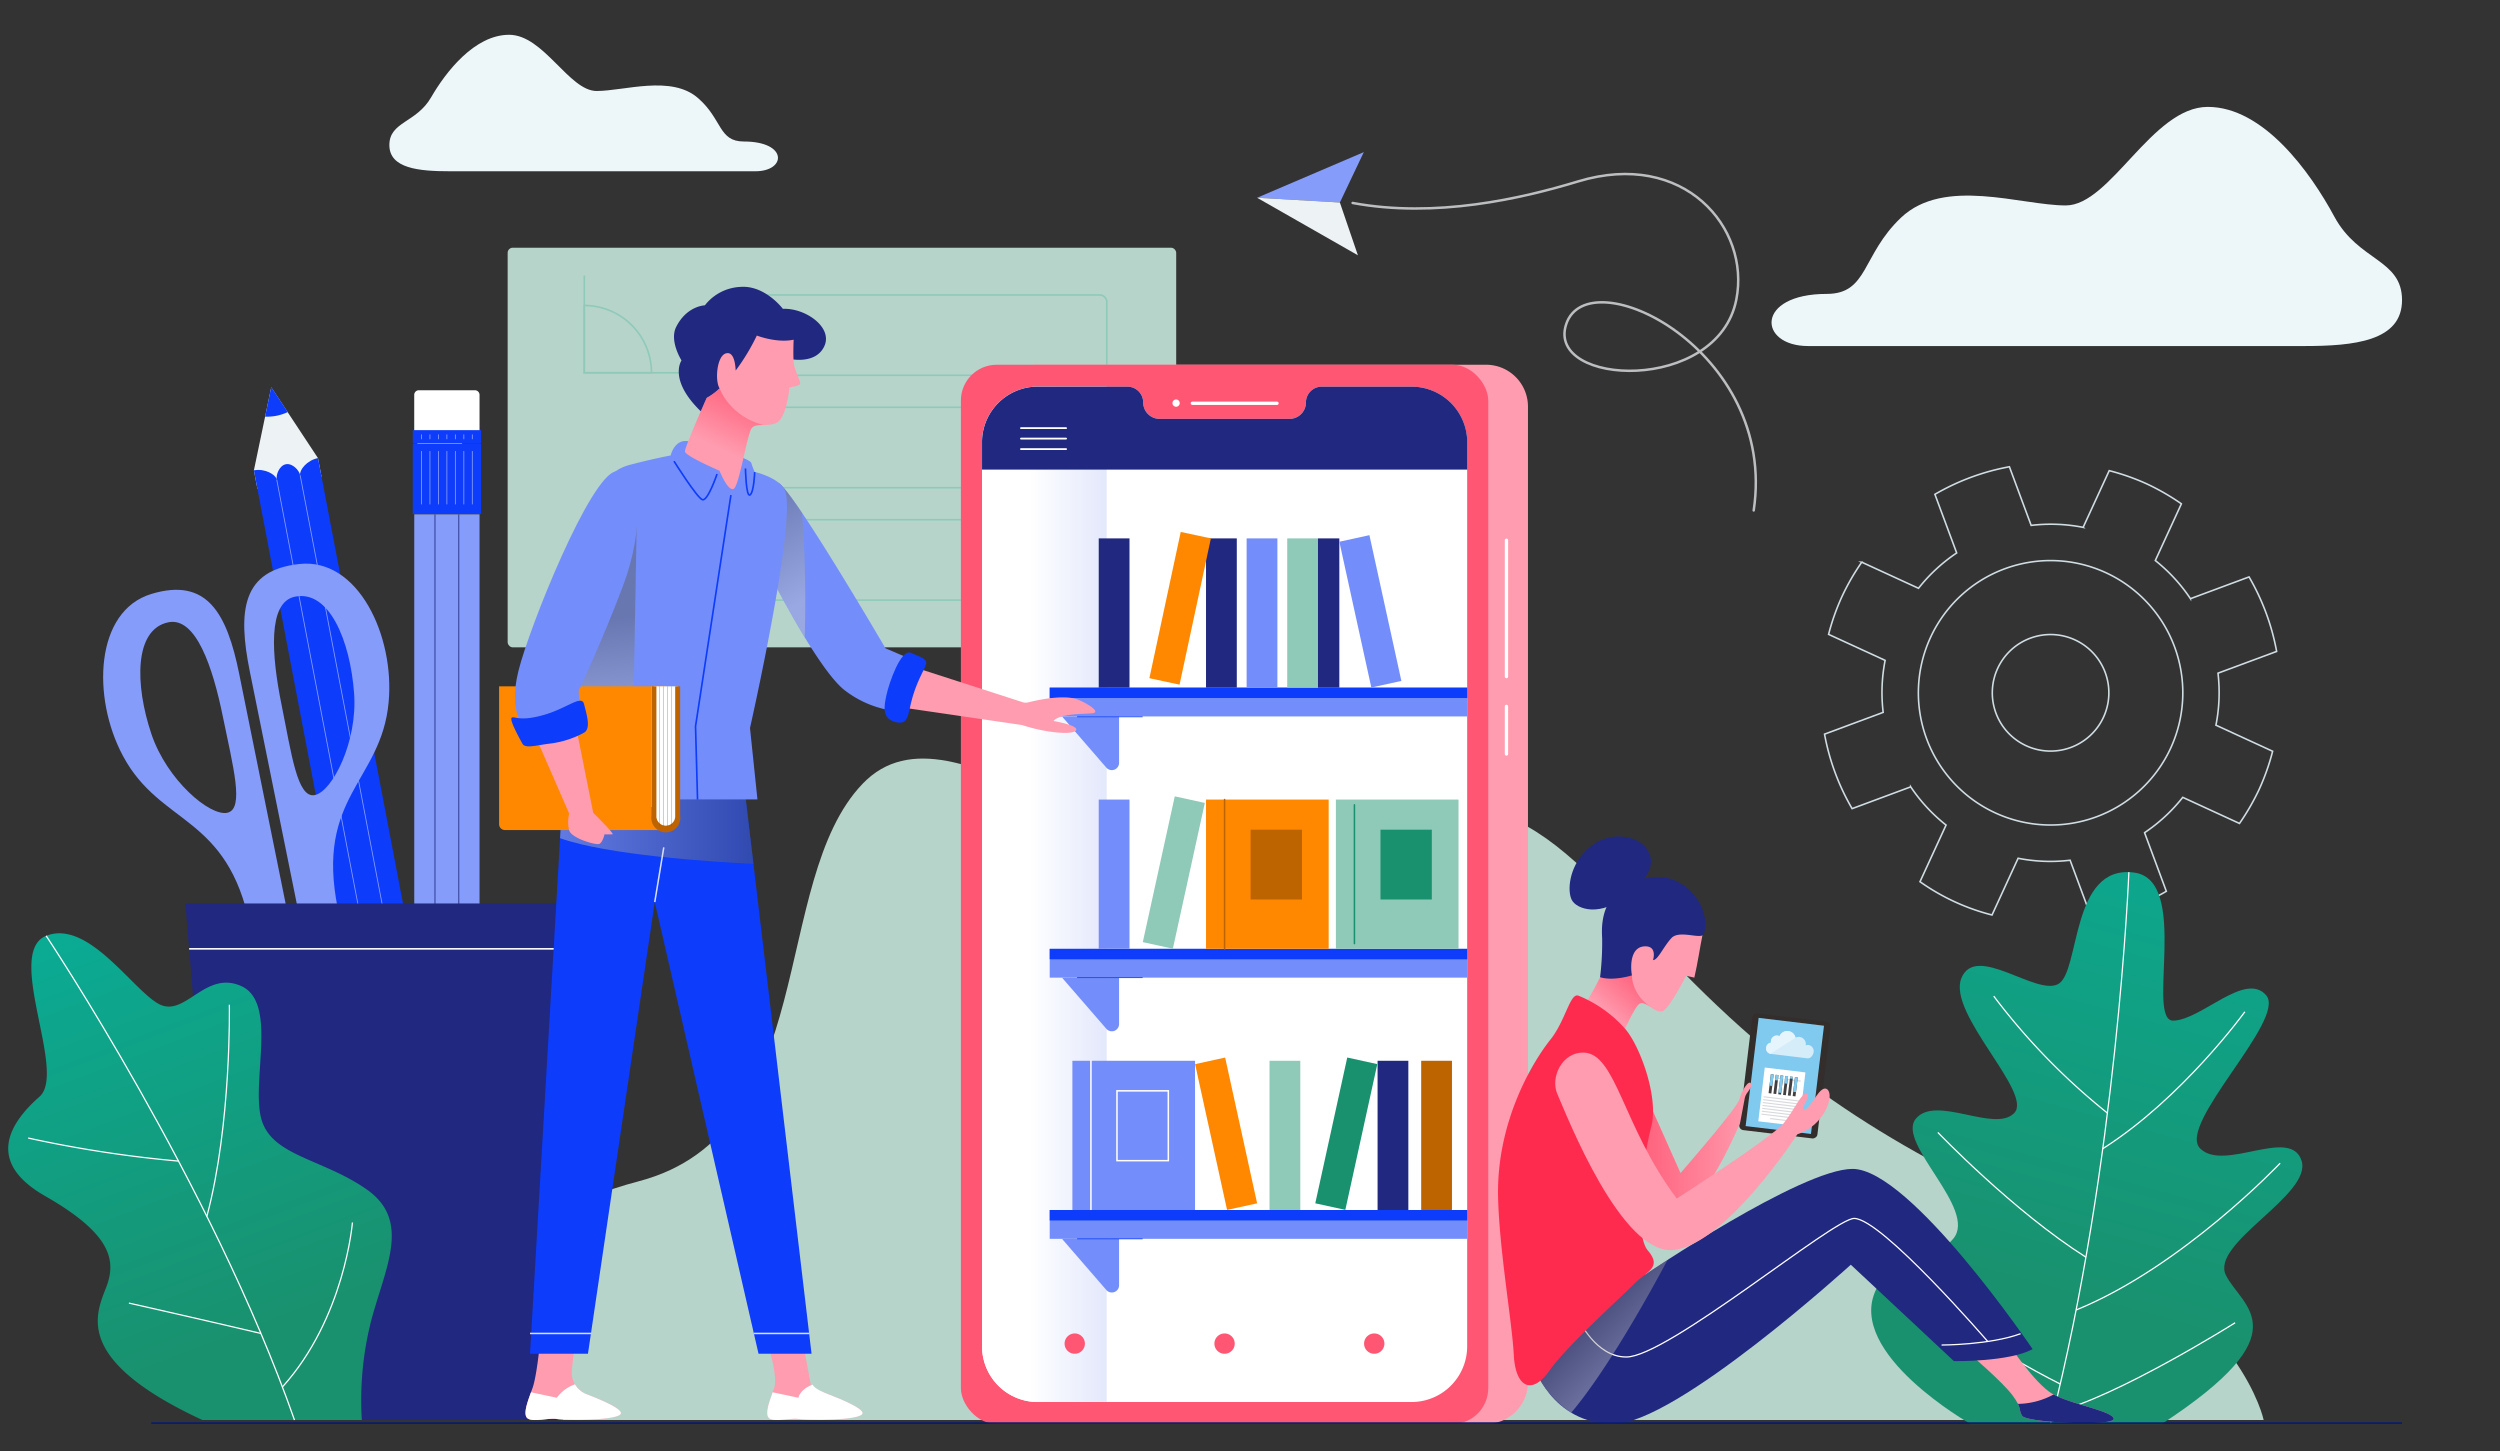 <svg xmlns="http://www.w3.org/2000/svg" xmlns:xlink="http://www.w3.org/1999/xlink" viewBox="0 0 689 400"><rect x="0" y="0" width="689" height="400" fill="#333333" stroke="none"/><defs><style>.cls-1{isolation:isolate;}.cls-10,.cls-12,.cls-16,.cls-17,.cls-2,.cls-23,.cls-24,.cls-25,.cls-26,.cls-27,.cls-29,.cls-46,.cls-47,.cls-48,.cls-5,.cls-50,.cls-7{fill:none;}.cls-2{stroke:#d0dde2;stroke-width:0.44px;}.cls-10,.cls-17,.cls-2,.cls-23,.cls-24,.cls-25,.cls-26,.cls-27,.cls-29,.cls-42,.cls-46,.cls-47,.cls-48,.cls-5,.cls-50,.cls-7{stroke-miterlimit:10;}.cls-3,.cls-42{fill:#fff;}.cls-4{fill:#859cfa;}.cls-5{stroke:#202880;}.cls-26,.cls-5,.cls-7{stroke-width:0.23px;}.cls-6{fill:#0d3cfa;}.cls-7{stroke:#859cfa;}.cls-8{fill:#edf2f4;}.cls-9{fill:#b6d4ca;}.cls-10{stroke:#8fcab9;}.cls-10,.cls-42,.cls-46{stroke-width:0.46px;}.cls-11{fill:#202880;}.cls-12{stroke:#bcbec0;stroke-width:0.69px;}.cls-12,.cls-16,.cls-17,.cls-23,.cls-24,.cls-25{stroke-linecap:round;}.cls-12,.cls-16{stroke-linejoin:round;}.cls-13{fill:#ff9caf;}.cls-14{fill:#ff5773;}.cls-15{fill:url(#linear-gradient);}.cls-16,.cls-17,.cls-25,.cls-27,.cls-29,.cls-50{stroke:#fff;}.cls-16{stroke-width:0.92px;}.cls-17{stroke-width:0.5px;}.cls-18{fill:#738efa;}.cls-19{fill:#8fc9b8;}.cls-20{fill:#f80;}.cls-21{fill:#bd6400;}.cls-22{fill:#19916e;}.cls-23{stroke:#bd6400;}.cls-23,.cls-24,.cls-25,.cls-48{stroke-width:0.42px;}.cls-24{stroke:#19916e;}.cls-26,.cls-46{stroke:#0d3cfa;}.cls-27{stroke-width:0.44px;}.cls-28{fill:url(#linear-gradient-2);}.cls-29{stroke-width:0.35px;}.cls-30{fill:url(#linear-gradient-3);}.cls-31{fill:#332d2c;}.cls-32{fill:#80caef;}.cls-33{fill:#d5ecf9;}.cls-34{fill:#e6f4fb;}.cls-35{fill:#d7d9dd;}.cls-36{fill:#434041;}.cls-37,.cls-43,.cls-44,.cls-45{mix-blend-mode:multiply;opacity:0.46;}.cls-37{fill:url(#linear-gradient-4);}.cls-38{fill:url(#linear-gradient-5);}.cls-39{fill:#ff2b4f;}.cls-40{fill:#edf7f9;}.cls-41{fill:url(#linear-gradient-6);}.cls-42{stroke:#061c73;}.cls-43{fill:url(#linear-gradient-7);}.cls-44{fill:url(#linear-gradient-8);}.cls-45{fill:url(#linear-gradient-9);}.cls-47{stroke:#c4213d;}.cls-47,.cls-50{stroke-width:0.08px;}.cls-48{stroke:#d7defa;}.cls-49{fill:url(#linear-gradient-10);}</style><linearGradient id="linear-gradient" x1="279.66" y1="246.48" x2="314.08" y2="246.48" gradientUnits="userSpaceOnUse"><stop offset="0.12" stop-color="#fff"/><stop offset="1" stop-color="#d7defa"/></linearGradient><linearGradient id="linear-gradient-2" x1="563.94" y1="377.41" x2="607.52" y2="219.34" gradientUnits="userSpaceOnUse"><stop offset="0.12" stop-color="#19916e"/><stop offset="1" stop-color="#0aab94"/></linearGradient><linearGradient id="linear-gradient-3" x1="452.82" y1="266.8" x2="441.68" y2="278.61" gradientUnits="userSpaceOnUse"><stop offset="0.04" stop-color="#ff5773"/><stop offset="1" stop-color="#ff5773" stop-opacity="0"/></linearGradient><linearGradient id="linear-gradient-4" x1="450.1" y1="372.35" x2="434.52" y2="357.28" gradientUnits="userSpaceOnUse"><stop offset="0" stop-color="#c5c5c5"/><stop offset="1" stop-color="#5b5b5a"/></linearGradient><linearGradient id="linear-gradient-5" x1="446" y1="315.93" x2="482.67" y2="315.93" xlink:href="#linear-gradient-3"/><linearGradient id="linear-gradient-6" x1="76.34" y1="383.63" x2="26.09" y2="251.98" xlink:href="#linear-gradient-2"/><linearGradient id="linear-gradient-7" x1="154.36" y1="227.36" x2="207.65" y2="227.36" xlink:href="#linear-gradient-4"/><linearGradient id="linear-gradient-8" x1="224.37" y1="163.71" x2="207.79" y2="134.82" xlink:href="#linear-gradient-4"/><linearGradient id="linear-gradient-9" x1="165.9" y1="203.74" x2="162.88" y2="170.82" xlink:href="#linear-gradient-4"/><linearGradient id="linear-gradient-10" x1="207.03" y1="104.13" x2="197.99" y2="123.47" xlink:href="#linear-gradient-3"/></defs><g class="cls-1"><g id="Layer_1" data-name="Layer 1"><path class="cls-2" d="M611.28,185.53l16.16-6a63.66,63.66,0,0,0-7.6-20.53l-16.15,6A46.28,46.28,0,0,0,594,154.48l7.19-15.63a64.57,64.57,0,0,0-9.53-5.49,62.94,62.94,0,0,0-10.36-3.65l-7.19,15.63a46,46,0,0,0-14.32-.54l-6-16.16a63.66,63.66,0,0,0-20.53,7.6l6,16.15a46.23,46.23,0,0,0-10.52,9.74l-15.64-7.19a63.64,63.64,0,0,0-5.48,9.53,62.39,62.39,0,0,0-3.66,10.36L519.54,182a46.09,46.09,0,0,0-.54,14.33l-16.16,6a63.66,63.66,0,0,0,7.6,20.53l16.15-6a46.49,46.49,0,0,0,9.74,10.53L529.15,243A59.68,59.68,0,0,0,549,252.17l7.19-15.63a46.09,46.09,0,0,0,14.33.54l6,16.16a63.69,63.69,0,0,0,20.52-7.6l-6-16.15a46.28,46.28,0,0,0,10.53-9.74l15.63,7.19a64.57,64.57,0,0,0,5.49-9.53,63.26,63.26,0,0,0,3.65-10.36l-15.63-7.19A46.09,46.09,0,0,0,611.28,185.53Z"/><path class="cls-2" d="M579.73,197.65a16.06,16.06,0,1,1-7.88-21.3A16.05,16.05,0,0,1,579.73,197.65Z"/><path class="cls-2" d="M598.25,206.16a36.44,36.44,0,1,1-17.88-48.33A36.44,36.44,0,0,1,598.25,206.16Z"/><path class="cls-3" d="M115.45,107.55h15.43a1.28,1.28,0,0,1,1.28,1.28v10.9a0,0,0,0,1,0,0h-18a0,0,0,0,1,0,0v-10.9A1.28,1.28,0,0,1,115.45,107.55Z"/><rect class="cls-4" x="114.17" y="141.75" width="17.99" height="129.7"/><line class="cls-5" x1="119.88" y1="141.75" x2="119.88" y2="271.45"/><line class="cls-5" x1="126.45" y1="141.75" x2="126.45" y2="271.45"/><path class="cls-6" d="M114.1,122.24h18.13a.34.34,0,0,1,.34.34v19.07a0,0,0,0,1,0,0H113.75a0,0,0,0,1,0,0V122.58A.34.34,0,0,1,114.1,122.24Z"/><path class="cls-6" d="M113.75,118.54h18.82a0,0,0,0,1,0,0v3.35a.34.34,0,0,1-.34.34H114.1a.34.34,0,0,1-.34-.34v-3.35A0,0,0,0,1,113.75,118.54Z"/><line class="cls-7" x1="116.16" y1="119.73" x2="116.16" y2="121.05"/><line class="cls-7" x1="118.49" y1="119.73" x2="118.49" y2="121.05"/><line class="cls-7" x1="120.83" y1="119.73" x2="120.83" y2="121.05"/><line class="cls-7" x1="123.16" y1="119.73" x2="123.16" y2="121.05"/><line class="cls-7" x1="125.5" y1="119.73" x2="125.5" y2="121.05"/><line class="cls-7" x1="127.83" y1="119.73" x2="127.83" y2="121.05"/><line class="cls-7" x1="130.17" y1="119.73" x2="130.17" y2="121.05"/><line class="cls-7" x1="116.16" y1="124.31" x2="116.16" y2="139.01"/><line class="cls-7" x1="118.49" y1="124.31" x2="118.49" y2="139.01"/><line class="cls-7" x1="120.83" y1="124.31" x2="120.83" y2="139.01"/><line class="cls-7" x1="123.16" y1="124.31" x2="123.16" y2="139.01"/><line class="cls-7" x1="125.5" y1="124.31" x2="125.5" y2="139.01"/><line class="cls-7" x1="127.83" y1="124.31" x2="127.83" y2="139.01"/><line class="cls-7" x1="130.17" y1="124.31" x2="130.17" y2="139.01"/><line class="cls-7" x1="115.04" y1="122.24" x2="127.35" y2="122.24"/><polygon class="cls-8" points="74.75 106.73 69.97 129.64 70.94 134.72 79.77 133.03 88.61 131.34 87.64 126.26 74.75 106.73"/><path class="cls-6" d="M73.06,114.83a14.55,14.55,0,0,0,3.18-.25,14.39,14.39,0,0,0,3.06-1l-4.55-6.9Z"/><path class="cls-6" d="M82.71,130.94c-.27-1.36-2.13-3.33-3.91-3s-2.78,2.86-2.53,4.22c-.28-1.35-3.21-3.12-6.3-2.53l25,131,17.67-3.38-25-131C84.55,126.85,82.47,129.58,82.71,130.94Z"/><line class="cls-7" x1="107.07" y1="258.35" x2="82.72" y2="130.95"/><line class="cls-7" x1="100.63" y1="259.58" x2="76.27" y2="132.18"/><rect class="cls-9" x="139.91" y="68.27" width="184.25" height="110.14" rx="1.4"/><path class="cls-10" d="M161,84.19v18.55h18.55A18.56,18.56,0,0,0,161,84.19Z"/><polyline class="cls-10" points="187.85 102.74 161.04 102.74 161.04 75.93"/><rect class="cls-10" x="201.34" y="81.29" width="103.69" height="22.15" rx="1.86"/><rect class="cls-10" x="201.34" y="112.26" width="103.69" height="22.15" rx="1.86"/><rect class="cls-10" x="201.34" y="143.23" width="103.69" height="22.15" rx="1.86"/><path class="cls-4" d="M77.6,248.55l1.73,8.58a2.15,2.15,0,0,0,1.21,1.52l10.58,4.84a9,9,0,0,1,5,6.37l15,74.19c2.11,10.42-6.41,21.56-6.41,21.56L85.5,270.33a2.33,2.33,0,0,0-1.33-1.67l-7.67-3.47a8.51,8.51,0,0,1-4.84-6.08l-1.82-9Z"/><path class="cls-4" d="M82.51,247.56l1.73,8.58a2.1,2.1,0,0,1-.52,1.87l-7.86,8.56a9,9,0,0,0-2.19,7.83l15,74.2C90.78,359,103,366,103,366L83.69,270.69a2.31,2.31,0,0,1,.57-2L90,262.47a8.5,8.5,0,0,0,2.1-7.49l-1.82-9Z"/><path class="cls-11" d="M90.26,263.07a7,7,0,1,1-8.28-5.5A7,7,0,0,1,90.26,263.07Z"/><path class="cls-4" d="M41.72,163.69c-15.57,4.7-16.47,28.52-7.83,44.65,10.37,19.37,28.8,16,35.07,47l10.6-2.14s-10.25-50.68-13.64-67.49S57,159.07,41.72,163.69ZM62.63,224c-4.82,1-16.6-9-20.88-21.64-4.61-13.64-4.81-28.94,4.67-30.86,7.58-1.53,12.23,12.37,15,26S67.46,223,62.63,224Z"/><path class="cls-4" d="M68.86,185.12,82.51,252.6l10.6-2.14c-6.28-31,12-35.06,14-56.94,1.69-18.22-8.39-39.81-24.56-38.09C66.69,157.12,65.46,168.31,68.86,185.12Zm8.73,9.09c-2.75-13.62-3.88-28.24,3.71-29.77,9.48-1.92,15.23,12.26,16.29,26.62,1,13.33-6,27.08-10.83,28.06S80.35,207.83,77.59,194.21Z"/><path class="cls-12" d="M483.32,140.68c6.66-44.26-45.76-69.82-51.71-51.23-5.45,17,41.81,19.17,46.93-6.92,3.88-19.73-14.4-41.39-43.61-32.53-15.6,4.73-39.25,10.18-62.14,5.94"/><path class="cls-9" d="M112.48,391.36H623.87s-6-29.16-51.07-51-73.09-35.73-109.5-73-48.12-60.78-108.54-34.77c-41.35,17.81-91.24-43.56-117.06-16.55S226.3,312.34,176,325.57C140.86,334.8,114.76,359.09,112.48,391.36Z"/><path class="cls-13" d="M285.64,100.52H409.56a11.55,11.55,0,0,1,11.55,11.55V380.89a11.55,11.55,0,0,1-11.55,11.55H285.64a9.87,9.87,0,0,1-9.87-9.87V110.39A9.87,9.87,0,0,1,285.64,100.52Z"/><rect class="cls-14" x="264.82" y="100.52" width="145.34" height="291.93" rx="9.87"/><path class="cls-3" d="M389,106.56H364.27a4.35,4.35,0,0,0-4.35,4.35h0a4.53,4.53,0,0,1-4.53,4.53h-35.8a4.53,4.53,0,0,1-4.53-4.53h0a4.35,4.35,0,0,0-4.35-4.35H286a15.35,15.35,0,0,0-15.35,15.35V371.05A15.35,15.35,0,0,0,286,386.4H389a15.35,15.35,0,0,0,15.35-15.35V121.91A15.35,15.35,0,0,0,389,106.56Z"/><path class="cls-15" d="M305,106.56H286a15.35,15.35,0,0,0-15.35,15.35V371.05A15.35,15.35,0,0,0,286,386.4H305Z"/><path class="cls-3" d="M325.13,111.15a1,1,0,1,1-1.05-1.05A1,1,0,0,1,325.13,111.15Z"/><path class="cls-3" d="M351.94,111.6H328.61a.46.46,0,0,1-.46-.45.47.47,0,0,1,.46-.46h23.33a.47.47,0,0,1,.46.46A.46.46,0,0,1,351.94,111.6Z"/><line class="cls-16" x1="415.18" y1="148.89" x2="415.18" y2="186.47"/><line class="cls-16" x1="415.18" y1="194.68" x2="415.18" y2="207.8"/><path class="cls-11" d="M389,106.56H364.27a4.35,4.35,0,0,0-4.35,4.35,4.53,4.53,0,0,1-4.53,4.53h-35.8a4.53,4.53,0,0,1-4.53-4.53,4.35,4.35,0,0,0-4.35-4.35H286a15.35,15.35,0,0,0-15.35,15.35v7.51H404.37v-7.51A15.35,15.35,0,0,0,389,106.56Z"/><line class="cls-17" x1="281.38" y1="117.99" x2="293.81" y2="117.99"/><line class="cls-17" x1="281.38" y1="120.88" x2="293.81" y2="120.88"/><line class="cls-17" x1="281.38" y1="123.77" x2="293.81" y2="123.77"/><rect class="cls-18" x="289.3" y="189.51" width="115.07" height="7.94"/><rect class="cls-6" x="289.3" y="189.51" width="115.07" height="2.86"/><rect class="cls-11" x="302.81" y="148.38" width="8.48" height="41.13"/><rect class="cls-11" x="332.38" y="148.38" width="8.48" height="41.13"/><rect class="cls-18" x="343.57" y="148.38" width="8.48" height="41.13"/><rect class="cls-19" x="354.76" y="148.38" width="8.48" height="41.13"/><rect class="cls-11" x="363.24" y="148.38" width="5.88" height="41.13" transform="translate(732.36 337.89) rotate(180)"/><rect class="cls-20" x="319.24" y="147.93" width="8.48" height="41.13" transform="matrix(0.98, 0.21, -0.21, 0.98, 43.62, -65.41)"/><rect class="cls-18" x="373.43" y="147.93" width="8.48" height="41.13" transform="translate(782.67 252.16) rotate(167.63)"/><rect class="cls-18" x="289.3" y="261.5" width="115.07" height="7.94"/><rect class="cls-6" x="289.3" y="261.5" width="115.07" height="2.88"/><rect class="cls-18" x="302.81" y="220.36" width="8.48" height="41.13"/><rect class="cls-19" x="349.88" y="292.35" width="8.48" height="41.13"/><rect class="cls-11" x="379.66" y="292.35" width="8.48" height="41.13"/><rect class="cls-21" x="391.68" y="292.35" width="8.48" height="41.13"/><rect class="cls-20" x="332.38" y="220.36" width="33.8" height="41.13"/><rect class="cls-19" x="319.24" y="219.92" width="8.48" height="41.13" transform="translate(59.05 -63.73) rotate(12.37)"/><rect class="cls-20" x="333.66" y="291.91" width="8.48" height="41.13" transform="translate(734.91 545.29) rotate(167.63)"/><rect class="cls-22" x="366.77" y="291.91" width="8.48" height="41.13" transform="translate(75.58 -72.25) rotate(12.37)"/><rect class="cls-18" x="289.3" y="333.48" width="115.07" height="7.94"/><line class="cls-23" x1="337.49" y1="220.36" x2="337.49" y2="261.5"/><rect class="cls-21" x="344.67" y="228.66" width="14.15" height="19.24"/><rect class="cls-19" x="368.17" y="220.36" width="33.8" height="41.13"/><line class="cls-24" x1="373.28" y1="221.81" x2="373.28" y2="260.05"/><rect class="cls-22" x="380.46" y="228.66" width="14.15" height="19.24"/><rect class="cls-18" x="295.55" y="292.35" width="33.8" height="41.13"/><line class="cls-25" x1="300.66" y1="292.35" x2="300.66" y2="333.48"/><rect class="cls-25" x="307.84" y="300.64" width="14.15" height="19.24"/><path class="cls-14" d="M299,370.29a2.8,2.8,0,1,1-2.8-2.79A2.8,2.8,0,0,1,299,370.29Z"/><path class="cls-14" d="M340.29,370.29a2.8,2.8,0,1,1-2.8-2.79A2.8,2.8,0,0,1,340.29,370.29Z"/><path class="cls-14" d="M381.54,370.29a2.8,2.8,0,1,1-2.79-2.79A2.79,2.79,0,0,1,381.54,370.29Z"/><rect class="cls-6" x="289.3" y="333.48" width="115.07" height="2.88"/><path class="cls-18" d="M304.93,211.58l-12.24-14.13h15.73v12.82A2,2,0,0,1,304.93,211.58Z"/><path class="cls-18" d="M304.93,283.56l-12.24-14.12h15.73v12.82A2,2,0,0,1,304.93,283.56Z"/><path class="cls-18" d="M304.93,355.55l-12.24-14.13h15.73v12.82A2,2,0,0,1,304.93,355.55Z"/><line class="cls-26" x1="296.85" y1="269.44" x2="314.91" y2="269.44"/><line class="cls-26" x1="296.85" y1="197.55" x2="314.91" y2="197.55"/><line class="cls-26" x1="296.85" y1="341.42" x2="314.91" y2="341.42"/><polygon class="cls-11" points="155.17 391.36 62.98 391.36 51.08 248.99 167.06 248.99 155.17 391.36"/><line class="cls-27" x1="52.13" y1="261.5" x2="166.02" y2="261.5"/><path class="cls-28" d="M588.22,240.49c15.55,2.13,3,41.06,10.79,40.8s19.78-13.65,25.54-7-24.81,35.72-18.17,42.25,24.82-6.12,27.92,3.31S609,342.61,613.47,351.47s21.27,15.49-17.72,41H543.13S508.68,373,517,355.48c5-10.53,14.36-5.94,21.29-14.06S522.47,315,528,308.32s21.6,3.95,27.08-1.52-18.48-27.42-14.53-37.2,20.61,4.95,26.7,1.6S570.6,238.06,588.22,240.49Z"/><path class="cls-29" d="M586.72,240.36s-3.2,80.21-21.6,152.08"/><path class="cls-29" d="M549.47,274.53a180.07,180.07,0,0,0,31.34,32.23"/><path class="cls-29" d="M618.68,278.85s-17.22,23.82-39.16,37.73"/><path class="cls-29" d="M534.07,312.1s20.8,21.72,40.81,34.38"/><path class="cls-29" d="M628.41,320.57s-27,28.57-56.23,40.46"/><path class="cls-29" d="M526,356.17s24.21,16.51,41.84,25.28"/><path class="cls-29" d="M616,364.55s-32.77,20.64-50.06,24.76"/><path class="cls-13" d="M553.78,370.69s7,10.61,11.86,13.46,16.55,4.68,16.89,6.85-24.08,1.14-25.22-.8.12-1.83-2.62-5.59-12.55-12.09-12.55-12.09Z"/><path class="cls-11" d="M582.53,391c-.34-2.12-11.5-3.92-16.56-6.68a21.1,21.1,0,0,1-9.82,2.59c.76,1.54.33,1.87,1.16,3.29C558.45,392.14,582.87,393.17,582.53,391Z"/><path class="cls-13" d="M469.19,257.79c-.63,3-1.3,7.66-2.23,11.64l-2.28-.49s-4.54,9-6.51,9.77-4.92-3.44-6.58-1.9-5.71,11.12-5.71,11.12l-12-6.27s4.47-6.92,7.09-12.31,3-20.05,11.23-22C464.6,244.45,469.19,257.79,469.19,257.79Z"/><path class="cls-30" d="M449.75,268.86c-.91-3-4.45-4.45-7-5.13a31.21,31.21,0,0,1-1.75,5.62c-2.62,5.39-7.09,12.31-7.09,12.31l12,6.27s4.05-9.59,5.71-11.12c.93-.87,2.27.07,3.61.93h0C449.62,274.13,449.75,268.86,449.75,268.86Z"/><path class="cls-11" d="M469.58,257.38c-.55,1.72-6.72-1.23-8.93,1.15s-3.77,6.15-5.08,6.07c0,0,1.31-4-2.38-3.78s-3.93,5-3.44,8c0,0-5.16,1.64-8.77.49a77.48,77.48,0,0,0,.57-10.82c-.24-4.1-.25-13.72,12-16.47C464.42,239.6,471.79,250.42,469.58,257.38Z"/><path class="cls-11" d="M448.78,246.46c3.69-3.18,8.36-7.31,5.17-12.35-2.36-3.71-10.78-6-17.15.61-4.3,4.43-4.92,10.7-3.63,13.28S441.16,253,448.78,246.46Z"/><path class="cls-11" d="M422.48,376s5,16.43,22.21,16.43,65.39-43.88,65.39-43.88l28.43,26.58s15.18.23,21.68-3.31c0,0-33.65-49.67-49.63-49.67-14.15,0-57.12,29.12-57.12,29.12l-5.25-3.56Z"/><path class="cls-29" d="M547.83,369.72S518.56,335.78,511,335.8c-5.72,0-51.46,38.23-62.81,38.19-8.43,0-13.07-10.3-13.07-10.3"/><rect class="cls-31" x="475.72" y="285.7" width="32.39" height="21.69" rx="1.24" transform="translate(138.72 749.5) rotate(-83.14)"/><rect class="cls-32" x="476.9" y="287.47" width="30.04" height="18.14" transform="translate(138.72 749.5) rotate(-83.14)"/><path class="cls-33" d="M498.43,288a1.6,1.6,0,0,0-.76.1v-.05a2,2,0,0,0-1.68-2.27,1.82,1.82,0,0,0-1.15.24,2.32,2.32,0,0,0-4.42-.42,1.54,1.54,0,0,0-.57-.19,1.64,1.64,0,0,0-1.78,1.49,1.48,1.48,0,0,0,0,.47,1.54,1.54,0,0,0-1.33,1.37,1.5,1.5,0,0,0,1.21,1.7s10.13,1.23,10.13,1.23c1,.13,1.67-1,1.76-1.73A1.71,1.71,0,0,0,498.43,288Z"/><path class="cls-34" d="M494.85,286a2.32,2.32,0,0,0-4.42-.42,1.54,1.54,0,0,0-.57-.19,1.64,1.64,0,0,0-1.78,1.49,1.48,1.48,0,0,0,0,.47,1.54,1.54,0,0,0-1.33,1.37,1.5,1.5,0,0,0,1.21,1.7S495.19,285.82,494.85,286Z"/><rect class="cls-3" x="483.64" y="296.65" width="14.92" height="11.29" transform="translate(132.29 753.77) rotate(-83.14)"/><rect class="cls-35" x="490.88" y="297.86" width="0.31" height="10.05" transform="translate(131.65 754.21) rotate(-83.14)"/><rect class="cls-35" x="493.42" y="292.68" width="0.31" height="6.64" transform="matrix(0.12, -0.99, 0.99, 0.12, 140.73, 750.68)"/><rect class="cls-35" x="490.78" y="298.66" width="0.31" height="10.05" transform="translate(130.78 754.82) rotate(-83.14)"/><rect class="cls-35" x="490.69" y="299.45" width="0.31" height="10.05" transform="translate(129.9 755.43) rotate(-83.14)"/><rect class="cls-35" x="490.59" y="300.25" width="0.31" height="10.05" transform="translate(129.03 756.03) rotate(-83.14)"/><rect class="cls-35" x="490.49" y="301.05" width="0.31" height="10.05" transform="translate(128.15 756.64) rotate(-83.14)"/><rect class="cls-35" x="490.4" y="301.84" width="0.31" height="10.05" transform="translate(127.28 757.24) rotate(-83.14)"/><rect class="cls-35" x="490.3" y="302.64" width="0.31" height="10.05" transform="translate(126.4 757.85) rotate(-83.14)"/><rect class="cls-35" x="490.19" y="306.09" width="0.31" height="4.99" transform="translate(125.39 758.55) rotate(-83.14)"/><rect class="cls-36" x="492.15" y="299.12" width="5.26" height="0.78" transform="translate(138.3 754.97) rotate(-83.14)"/><rect class="cls-36" x="490.82" y="298.96" width="5.26" height="0.78" transform="translate(137.29 753.51) rotate(-83.14)"/><rect class="cls-36" x="489.49" y="298.8" width="5.26" height="0.78" transform="translate(136.28 752.05) rotate(-83.14)"/><rect class="cls-36" x="488.17" y="298.64" width="5.26" height="0.78" transform="translate(135.27 750.59) rotate(-83.14)"/><rect class="cls-36" x="486.84" y="298.48" width="5.26" height="0.78" transform="translate(134.26 749.13) rotate(-83.14)"/><rect class="cls-36" x="485.51" y="298.32" width="5.26" height="0.78" transform="translate(133.24 747.67) rotate(-83.14)"/><rect class="cls-32" x="492.8" y="298.54" width="4.09" height="0.78" transform="translate(138.94 754.52) rotate(-83.14)"/><rect class="cls-32" x="493.46" y="296.63" width="0.55" height="0.78" transform="translate(139.86 751.73) rotate(-83.14)"/><rect class="cls-32" x="491.28" y="297.22" width="2.08" height="0.78" transform="translate(138.01 750.84) rotate(-83.14)"/><rect class="cls-32" x="488.44" y="298.4" width="4.77" height="0.78" transform="translate(135.53 750.4) rotate(-83.14)"/><rect class="cls-32" x="488.95" y="296.61" width="1.49" height="0.78" transform="translate(136.31 747.71) rotate(-83.14)"/><rect class="cls-32" x="486.67" y="297.29" width="3.18" height="0.78" transform="translate(134.38 746.88) rotate(-83.14)"/><path class="cls-37" d="M433.05,389.32c10-11.86,21.71-33.05,26.51-42.06-3.76,2.42-6.12,4-6.12,4l-5.25-3.56L422.48,376A26.22,26.22,0,0,0,433.05,389.32Z"/><path class="cls-13" d="M453.48,301.63l9.67,21.68s15.71-18,16.25-20.37,2.63-5.49,3.18-4.31-1.41,2.37-1.71,3.94l-1.31,6.92s-9.33,22.55-16.5,23.91S446,318.9,446,318.9Z"/><path class="cls-38" d="M453.48,301.63l9.67,21.68s15.71-18,16.25-20.37,2.63-5.49,3.18-4.31-1.41,2.37-1.71,3.94l-1.31,6.92s-9.33,22.55-16.5,23.91S446,318.9,446,318.9Z"/><path class="cls-39" d="M435,274.4a34.43,34.43,0,0,1,12.89,9.15c4,4.54,9.36,18.91,7.19,27s-5,29.33-.91,34.12-.57,5.82-3.88,9.24-18.48,17-23.27,23.84-9.36,4.68-9.82-4.33-4-28.9-4.33-43.51c-.47-21.41,10.15-38.07,14.37-43.32S432.71,273.54,435,274.4Z"/><path class="cls-13" d="M436.45,290.09c9,.24,10.75,20.35,25.66,40.23,0,0,26.4-16.93,29.51-20.81s5-8.7,6.37-8.08-2.33,4.5-.63,4.35,4.22-7.11,6.24-5.55-.64,9.9-8.25,12.38c0,0-19.53,30.17-34,31.88s-29.57-37.11-32.15-43C427.21,296.93,430.51,289.94,436.45,290.09Z"/><path class="cls-29" d="M535.1,370.69s13.31,0,21.77-3.12"/><polygon class="cls-4" points="375.87 41.92 369.27 55.81 346.45 54.5 375.87 41.92"/><polygon class="cls-8" points="374.24 70.36 369.27 55.81 346.45 54.5 374.24 70.36"/><path class="cls-40" d="M498.33,95.37H634.92c13.84,0,27.08-1.32,27.08-12.66s-12-10.66-18.65-23-19.56-30.25-34.9-30.25-26.78,27.16-39.12,27.16S535.84,48.67,523.9,60c-10.84,10.3-9,21-20.46,21C483.69,81,484.49,95.37,498.33,95.37Z"/><path class="cls-40" d="M208.19,47.2H124c-8.53,0-16.69-.75-16.69-7.22s7.42-6.08,11.5-13.14,12-17.25,21.51-17.25,16.51,15.49,24.11,15.49,20.65-4.51,28,2C199.11,32.91,198,39,205,39,217.22,39,216.72,47.2,208.19,47.2Z"/><path class="cls-41" d="M99.72,391.36a88.65,88.65,0,0,1,2.74-28c4-14.61,10.77-27.08-1.46-35.6s-26.23-9.13-29-19.47,4.57-31.95-5.47-36.51S51,280.63,43.74,276.68s-19.46-23.34-31-18.77,5.77,37.63-1.84,44.32-15.52,17.65,1.52,27.39,19.47,16.73,17.34,23.73-12.31,20.21,26,38Z"/><path class="cls-29" d="M12.72,257.91s45.7,68.51,68.44,133.45"/><path class="cls-29" d="M7.76,313.64A330.54,330.54,0,0,0,49.19,320"/><path class="cls-29" d="M63.21,276.91s.61,32.89-6.2,58.32"/><path class="cls-29" d="M35.52,359.13s18.31,4.11,36.39,8.37"/><path class="cls-29" d="M97.13,336.92s-2.1,26.3-19.3,45.33"/><line class="cls-42" x1="41.7" y1="392.21" x2="662" y2="392.21"/><path class="cls-13" d="M148.62,371.83s-.79,7.76-1.86,10.73-2.81,7.07-1.44,8.29,6.16-.16,8.06.22,17.57.54,17.72-1.59c.1-1.32-5.3-3.65-9.43-5.24a6.4,6.4,0,0,1-4.07-6.7l.64-5.71Z"/><path class="cls-3" d="M161.67,384.24a6.34,6.34,0,0,1-3.21-2.72,10.56,10.56,0,0,0-5,3.7l-7.11-1.51c-1,2.79-2.22,6.07-1,7.14,1.37,1.21,6.16-.16,8.06.22s17.57.54,17.72-1.59C171.2,388.16,165.8,385.83,161.67,384.24Z"/><path class="cls-13" d="M212,371.83s2.43,7.76,1.36,10.73-2.81,7.07-1.44,8.29,6.16-.16,8.06.22,17.57.54,17.72-1.59-14.07-6.92-14.07-6.92l-2-10.73Z"/><path class="cls-3" d="M228.26,384.24c-1.38-.53-3.62-1.43-4.33-2.64-3.63,1.43-3.88,3.62-3.88,3.62l-7.11-1.51c-1,2.79-2.22,6.07-1,7.14,1.37,1.21,6.16-.16,8.06.22s17.57.54,17.72-1.59C237.8,388.16,232.4,385.83,228.26,384.24Z"/><polygon class="cls-6" points="205.1 216.61 223.66 373.09 209.05 373.09 180.45 248.61 162.04 373.09 146.07 373.09 155.2 216.61 205.1 216.61"/><path class="cls-43" d="M205.1,216.61H155.2L154.36,231c13,4.66,41.44,6.5,53.29,7.08Z"/><path class="cls-13" d="M251.36,183.69l30.49,9.84a2.64,2.64,0,0,0,1.5.05c2.37-.6,9.92-2.3,13.77-.74,3,1.2,6.23,3.48,4,3.73s-9,0-10.77,2.14c0,0,7,1.17,6.22,2.54s-8.17.78-14.88-1.43l-37.17-5.44Z"/><path class="cls-18" d="M214.71,133.19c4.61,3.15,29.33,45.48,29.33,45.48l7.91,3.39-4.3,14a28.35,28.35,0,0,1-14.6-5.63c-7.55-5.47-21.41-33.08-21.41-33.08Z"/><path class="cls-6" d="M251.08,179.93c2.65,1.2,4.62,1.65,4.1,3.25s-2.77,5-4.1,10.5c-.8,3.26-.8,6.33-4.4,5.3s-3.08-4.11-2.39-7.36S248.28,178.66,251.08,179.93Z"/><path class="cls-44" d="M214.71,133.19l-3.07,24.15s4.71,9.38,10.14,18.29a335.23,335.23,0,0,0-.73-34.29C218.17,137.08,215.84,134,214.71,133.19Z"/><path class="cls-18" d="M203.35,125.62s3.57,1.29,3.72,2a18.23,18.23,0,0,0,.92,2.44s7.26,1.67,8.46,5.44c2.91,9.14-9.75,65.14-9.75,65.14l2.05,19.67H152.39s6.16-52.53,9.12-69,5.25-21.45,12.32-23.27,11-2.51,11-2.51,1.2-5.39,5.89-3.65S203.35,125.62,203.35,125.62Z"/><path class="cls-45" d="M174.12,220.36l1.36-76.14-13.69,5.67c-.09.51-.18,1-.28,1.51-3,16.43-9.12,69-9.12,69Z"/><path class="cls-46" d="M197.62,130.64s-2.56,7.59-4.05,7.07-7.82-10.61-7.82-10.61"/><path class="cls-46" d="M205.45,129.11s.15,8,1.25,7.29,1.29-6.29,1.29-6.29"/><path class="cls-20" d="M137.55,189.15h45.94a0,0,0,0,1,0,0v39.61a0,0,0,0,1,0,0H139.16a1.61,1.61,0,0,1-1.61-1.61v-38A0,0,0,0,1,137.55,189.15Z"/><path class="cls-3" d="M183.49,228.23h0a3.31,3.31,0,0,1-3.3-3.31V189.15h6.61v35.77A3.31,3.31,0,0,1,183.49,228.23Z"/><path class="cls-21" d="M186.08,189.15V224.8a2.59,2.59,0,1,1-5.17,0V189.15h-1.37V224.8a4,4,0,1,0,7.91,0V189.15Z"/><line class="cls-47" x1="181.84" y1="227.76" x2="181.84" y2="189.15"/><line class="cls-47" x1="182.94" y1="227.76" x2="182.94" y2="189.15"/><line class="cls-47" x1="184.05" y1="227.76" x2="184.05" y2="189.15"/><line class="cls-47" x1="185.15" y1="227.76" x2="185.15" y2="189.15"/><polyline class="cls-46" points="201.44 136.45 191.69 200.16 192.24 220.36"/><line class="cls-48" x1="207.77" y1="367.5" x2="223.1" y2="367.5"/><line class="cls-48" x1="146.07" y1="367.5" x2="162.96" y2="367.5"/><path class="cls-11" d="M217.3,98.86s7.42,1.83,9.87-3.42-5.25-10.61-11.41-10.32c0,0-4.9-6.56-11.69-6.05a13.19,13.19,0,0,0-9.81,5.08s-5,.11-7.93,6c-1.89,3.86,1.5,9.19,1.5,9.19s-3.73,5.25,5.29,14C193.12,113.39,215.19,106.11,217.3,98.86Z"/><path class="cls-13" d="M218.73,99.78c-.17-2.34,0-6.16,0-6.16-4.68,1-10.15-1.14-10.15-1.14a57,57,0,0,1-5.83,9.64c-.07-1.64-.46-5.43-2.74-4.71-2.5.8-3,7.62-1.69,9.62a16.64,16.64,0,0,1-3.55,2.62s-6.05,13.52-6,14.77,9.53,5.31,9.53,5.31,2.11,5.36,3.76,5.07,3.82-15.34,5.14-16.83,3.53-.28,6.56-1.31,3.82-9.92,3.82-9.92,2.57-.29,2.91-.92S218.9,102.12,218.73,99.78Z"/><path class="cls-49" d="M210.45,117.14c-9.52-2.47-12.13-10.11-12.13-10.11a16.64,16.64,0,0,1-3.55,2.62s-6.05,13.52-6,14.77,9.53,5.31,9.53,5.31,2.11,5.36,3.76,5.07,3.82-15.34,5.14-16.83C208,117.1,209.07,117.16,210.45,117.14Z"/><path class="cls-18" d="M169.79,129.9c7.3-.93,7.77,15.95,2,31.32s-12.32,29.2-12.32,29.2l.61,8.37-15.21,1.83s-5-3.5-2-15.67S162.78,130.79,169.79,129.9Z"/><path class="cls-13" d="M158.82,200.62,163.49,224s5.93,5.85,5.32,5.93a19.34,19.34,0,0,1-2.2,0s-.53,2.28-1.45,2.66-7.6-1.52-8.29-3.73a9.34,9.34,0,0,1,0-4.63l-9-20.62Z"/><path class="cls-6" d="M149.55,197.13c6.69-1.82,10.73-5.82,11.41-3.08s2,6.73,0,7.88a26.42,26.42,0,0,1-9.36,3c-3.87.46-6.84,1.48-7.64,0s-3.85-6.9-2.84-7.19S143.28,198.84,149.55,197.13Z"/><line class="cls-50" x1="179.54" y1="189.15" x2="179.54" y2="222.4"/><line class="cls-48" x1="180.45" y1="248.61" x2="182.94" y2="233.54"/></g></g></svg>